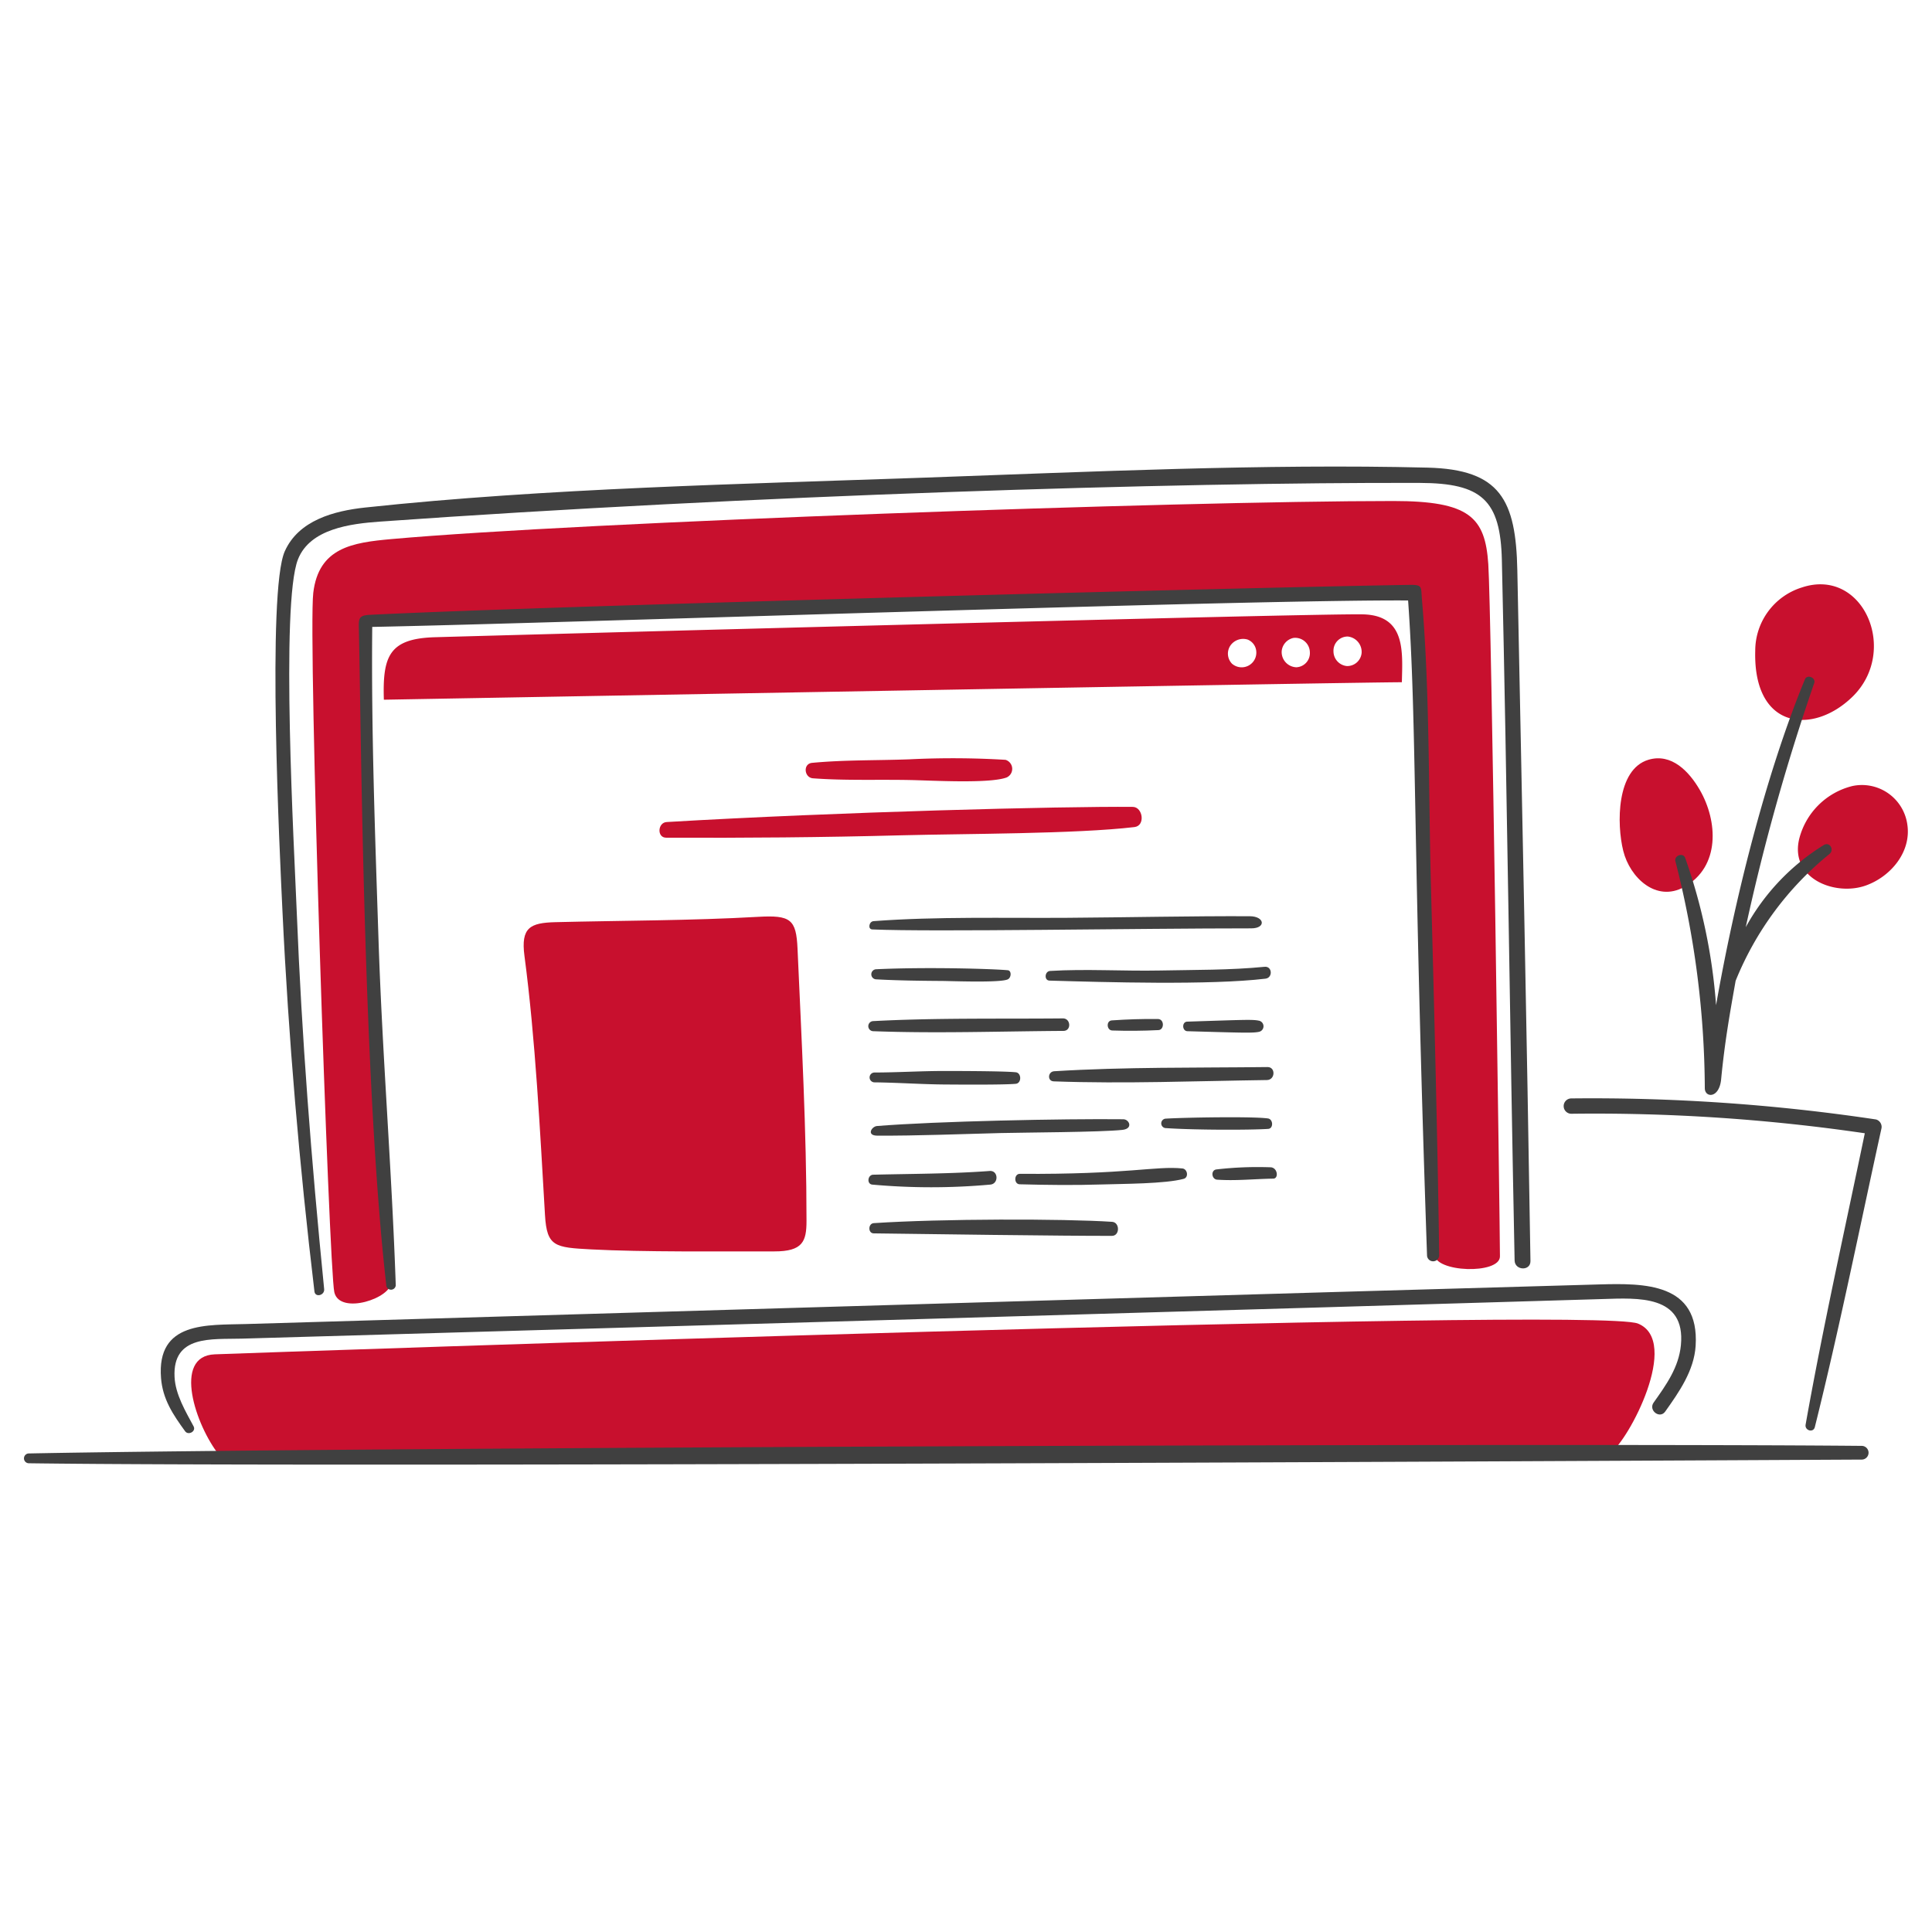<svg viewBox="0 0 600 600" height="600" width="600" xmlns="http://www.w3.org/2000/svg"><g transform="matrix(3,0,0,3,0,0)"><path d="M191.763,72.13c4.86-4.729,1.133-13.431-5.232-11.317a6.863,6.863,0,0,0-4.829,6.551C181.479,75.534,187.676,76.108,191.763,72.13Z" fill="#c8102e"></path><path d="M170.649,78.65c-3.328.992-3.3,6.664-2.611,9.431.695,2.794,3.421,5.338,6.295,3.744,3.774-2.093,3.5-6.83,1.62-10.067C174.86,79.872,173.04,77.938,170.649,78.65Z" fill="#c8102e"></path><path d="M197.45,85.384a4.744,4.744,0,0,0-5.708-4.011,7.545,7.545,0,0,0-5.495,5.49c-.969,4.14,3.781,5.931,6.915,4.8C195.734,90.737,197.858,88.2,197.45,85.384Z" fill="#c8102e"></path><path d="M169.56,137.015C165.089,135.2,26.635,140.03,22.229,140.2s-1.964,7.391.449,10.414c6.5.416,136.072.279,144.049-.231C168.582,149.132,174.03,138.827,169.56,137.015Z" fill="#c8102e"></path><path d="M40.5,132.656c-1.454-18.364-2.551-53.569-2.412-68.409,31.017-1.472,89.828-2.386,108.515-2.968.232,15.582,2.046,62.6,1.9,68.548-.046,1.9,6.773,2.134,6.771.232,0-2.7-.881-66.786-1.206-71.655s-1.948-6.539-9.831-6.539c-22.26,0-84.029,2.18-103.734,3.942-4.023.36-7.517.881-8.073,5.565s1.623,69.985,2.179,72.4S40.638,134.376,40.5,132.656Z" fill="#c8102e"></path><path d="M141.156,63.6c-4.382-.139-91.4,2.226-96.133,2.365s-5.426,1.947-5.286,6.469c8-.139,100.584-1.809,105.384-1.809C145.19,67.492,145.538,63.735,141.156,63.6Zm-13.605,5.121a1.494,1.494,0,0,1-.2-1.864,1.606,1.606,0,0,1,1.8-.65,1.427,1.427,0,0,1,.9,1.249A1.519,1.519,0,0,1,127.551,68.718Zm6.684.355a1.576,1.576,0,0,1-1.554-1.68,1.545,1.545,0,0,1,1.216-1.358,1.521,1.521,0,0,1,1.7,1.478A1.465,1.465,0,0,1,134.235,69.073Zm6.719-1.48a1.492,1.492,0,0,1-1.53,1.353,1.533,1.533,0,0,1-1.382-1.507,1.468,1.468,0,0,1,1.48-1.549A1.6,1.6,0,0,1,140.954,67.593Z" fill="#c8102e"></path><path d="M94.267,80.75c2.239.046,8.117.388,9.922-.26a.976.976,0,0,0-.1-1.833,90.753,90.753,0,0,0-9.937-.053c-3.358.127-6.731.049-10.082.366-.969.091-.825,1.53.088,1.6C87.52,80.822,90.9,80.68,94.267,80.75Z" fill="#c8102e"></path><path d="M117.438,85.618c1.158-.137.871-2.08-.172-2.09-7.3-.067-30.483.52-48.253,1.569-.935.056-1.026,1.616-.057,1.621,8.116.034,16.207-.031,24.321-.247C99.823,86.3,111.382,86.335,117.438,85.618Z" fill="#c8102e"></path><path d="M78.45,94.912c-6.892.394-14.025.378-20.953.551-2.607.065-3.594.546-3.206,3.485,1.14,8.629,1.615,18.161,2.127,26.845.193,3.269,1.028,3.345,4.777,3.544,5.368.284,13.269.2,18.951.208,2.962.005,3.344-1.04,3.344-3.157,0-9.393-.514-18.8-.929-28.175C82.426,95.149,81.843,94.719,78.45,94.912Z" fill="#c8102e"></path><path d="M192.745,149.677c-31.5-.3-158.158.161-189.758.784a.508.508,0,0,0,.007,1.016c31.486.428,160.691-.234,189.759-.381A.71.71,0,0,0,192.745,149.677Z" fill="#404040"></path><path d="M19.166,148.166c.332.457,1.155.01.876-.509-.835-1.559-1.883-3.3-1.972-5.11-.216-4.379,3.875-3.883,6.932-3.971,23.557-.673,117.507-3.382,140.923-4.1,3.591-.11,8.583-.461,8.082,4.771-.221,2.306-1.524,4.118-2.825,5.949-.565.8.635,1.727,1.2.928,1.441-2.03,2.994-4.246,3.151-6.816.4-6.517-5.324-6.474-9.969-6.345-21.645.6-115.042,3.357-140.094,4.1-4.042.12-9.267-.3-8.8,5.592C16.841,144.846,17.908,146.438,19.166,148.166Z" fill="#404040"></path><path d="M32.55,133.688c.079.665,1.072.411,1.007-.239-1.344-13.517-2.314-26.015-2.835-38.972-.266-6.6-1.684-31.963.12-36.564,1.251-3.193,5.484-3.7,8.465-3.915,38.287-2.723,82.328-4.088,107.684-4.007,6.4.021,8.34,1.781,8.482,8,.553,24.162.826,48.329,1.319,72.492.022,1.051,1.657,1.119,1.641.059-.378-23.834-.874-47.683-1.36-71.517-.148-7.264-1.755-10.43-9.294-10.617-16.921-.417-35.016.435-51.915,1.031-18.9.668-39.352,1.091-58.066,3.1-3.2.344-6.876,1.309-8.316,4.525-1.866,4.163-.511,31.57-.24,37.291C29.864,107.5,30.993,120.623,32.55,133.688Z" fill="#404040"></path><path d="M145.767,62.161c.916,13,.475,24.673,1.96,67.815a.628.628,0,0,0,1.255-.026c-.115-9.787-.555-27.383-.844-37.935-.268-9.777-.112-20.342-.942-30-.108-1.264.1-1.491-1.286-1.469-16.467.261-88.533,2.15-107.62,3.1-1.227.061-1.162.43-1.136,1.6.229,10.348.457,47.106,2.844,67.885a.493.493,0,0,0,.971-.076c-.405-11.9-1.393-23.836-1.786-35.8-.353-10.774-.757-21.575-.649-32.357C57.574,64.525,129.148,62.052,145.767,62.161Z" fill="#404040"></path><path d="M129.363,94.847c-5.972-.026-12.788.123-18.882.164-6.511.044-13.571-.144-20.051.345-.478.036-.615.838-.135.859,6.2.269,27.61-.115,39.245-.112C131.07,96.1,130.944,94.853,129.363,94.847Z" fill="#404040"></path><path d="M90.69,100.337a.523.523,0,0,0,.019,1.045c2.243.122,4.495.15,6.741.165,1.081.007,6.163.211,6.889-.172.362-.19.385-.895-.009-.935C102.968,100.3,96.044,100.086,90.69,100.337Z" fill="#404040"></path><path d="M130.907,100.083c-3.582.352-7.21.309-10.825.383-3.72.077-7.745-.181-11.379.046-.564.035-.636.988-.058,1,5.736.165,16.607.488,22.356-.2C131.779,101.222,131.712,100,130.907,100.083Z" fill="#404040"></path><path d="M90.416,106.75c6.545.242,13.126.009,19.675-.032.836-.005.766-1.3-.064-1.294-6.545.063-13.125-.066-19.663.282A.523.523,0,0,0,90.416,106.75Z" fill="#404040"></path><path d="M119.922,106.636c.618-.03.626-1.139-.053-1.148-1.589-.02-3.19.033-4.777.143-.6.041-.54,1.026.048,1.046C116.732,106.729,118.334,106.715,119.922,106.636Z" fill="#404040"></path><path d="M130.317,106.817a.589.589,0,0,0-.026-1.162c-.652-.129-1.43-.088-7.392.105-.57.019-.538.975.022.99C128.713,106.914,129.661,106.95,130.317,106.817Z" fill="#404040"></path><path d="M97.889,112.267c1.016.006,5.979.05,7.262-.072.618-.058.609-1.13,0-1.194-1.268-.131-6.25-.131-7.262-.133-2.462-.006-4.922.155-7.381.158a.51.51,0,0,0,0,1.019C92.967,112.07,95.426,112.252,97.889,112.267Z" fill="#404040"></path><path d="M131.208,110.461c-7.346.088-14.746-.02-22.081.433-.66.041-.731,1.023-.043,1.048,7.339.265,14.728-.037,22.069-.137C132.017,111.793,132.074,110.45,131.208,110.461Z" fill="#404040"></path><path d="M90.823,117.563c4.138.019,8.763-.17,12.754-.27,2.395-.059,10.354-.085,12.611-.328,1.152-.124.712-1.093.1-1.1-6.126-.067-19.348.2-25.5.7C90.232,116.608,89.658,117.558,90.823,117.563Z" fill="#404040"></path><path d="M131.283,116.862c.563-.039.518-1-.018-1.079-1.483-.22-8.494-.108-10.571.018a.491.491,0,0,0,.018.982C123.812,116.99,129.508,116.984,131.283,116.862Z" fill="#404040"></path><path d="M90.294,122.63a67.993,67.993,0,0,0,12.207,0c.907-.067.856-1.478-.049-1.411-4.016.3-8.037.287-12.06.386C89.817,121.622,89.705,122.567,90.294,122.63Z" fill="#404040"></path><path d="M122.407,120.959c-2.754-.286-5.617.633-16.835.556-.616,0-.625,1.066-.017,1.082,2.838.076,5.666.109,8.506.018,2.166-.07,6.558-.06,8.474-.582C123.078,121.885,122.93,121.013,122.407,120.959Z" fill="#404040"></path><path d="M126,122.119c1.951.133,3.76-.072,5.813-.108.558-.01.461-1.085-.232-1.171a37.208,37.208,0,0,0-5.652.218C125.312,121.13,125.416,122.079,126,122.119Z" fill="#404040"></path><path d="M90.441,127.678c4.086.061,20.534.278,24.669.257.829,0,.827-1.4.014-1.452-5.052-.333-17.716-.326-24.672.136C89.856,126.658,89.84,127.669,90.441,127.678Z" fill="#404040"></path><path d="M194.2,115.885a198.3,198.3,0,0,0-31.532-2.177.794.794,0,0,0-.007,1.588,192.7,192.7,0,0,1,30.383,2.019c-2.085,10.041-4.333,20.06-6.127,30.157-.11.617.8.884.954.258,2.55-10.227,4.625-20.576,6.887-30.871A.8.8,0,0,0,194.2,115.885Z" fill="#404040"></path><path d="M176.481,112.663c.02,1,1.5,1.062,1.691-.939.379-3.926.9-6.8,1.5-10.193a32.649,32.649,0,0,1,9.713-13.124c.532-.439.027-1.3-.592-.925a22.967,22.967,0,0,0-8.074,8.5,221.986,221.986,0,0,1,7.09-25.276c.183-.562-.737-.931-.962-.385-4.121,9.985-7.356,23.178-9.2,33.735a58.623,58.623,0,0,0-3.2-15.252c-.227-.586-1.157-.225-1.012.347A95.9,95.9,0,0,1,176.481,112.663Z" fill="#404040"></path></g></svg>